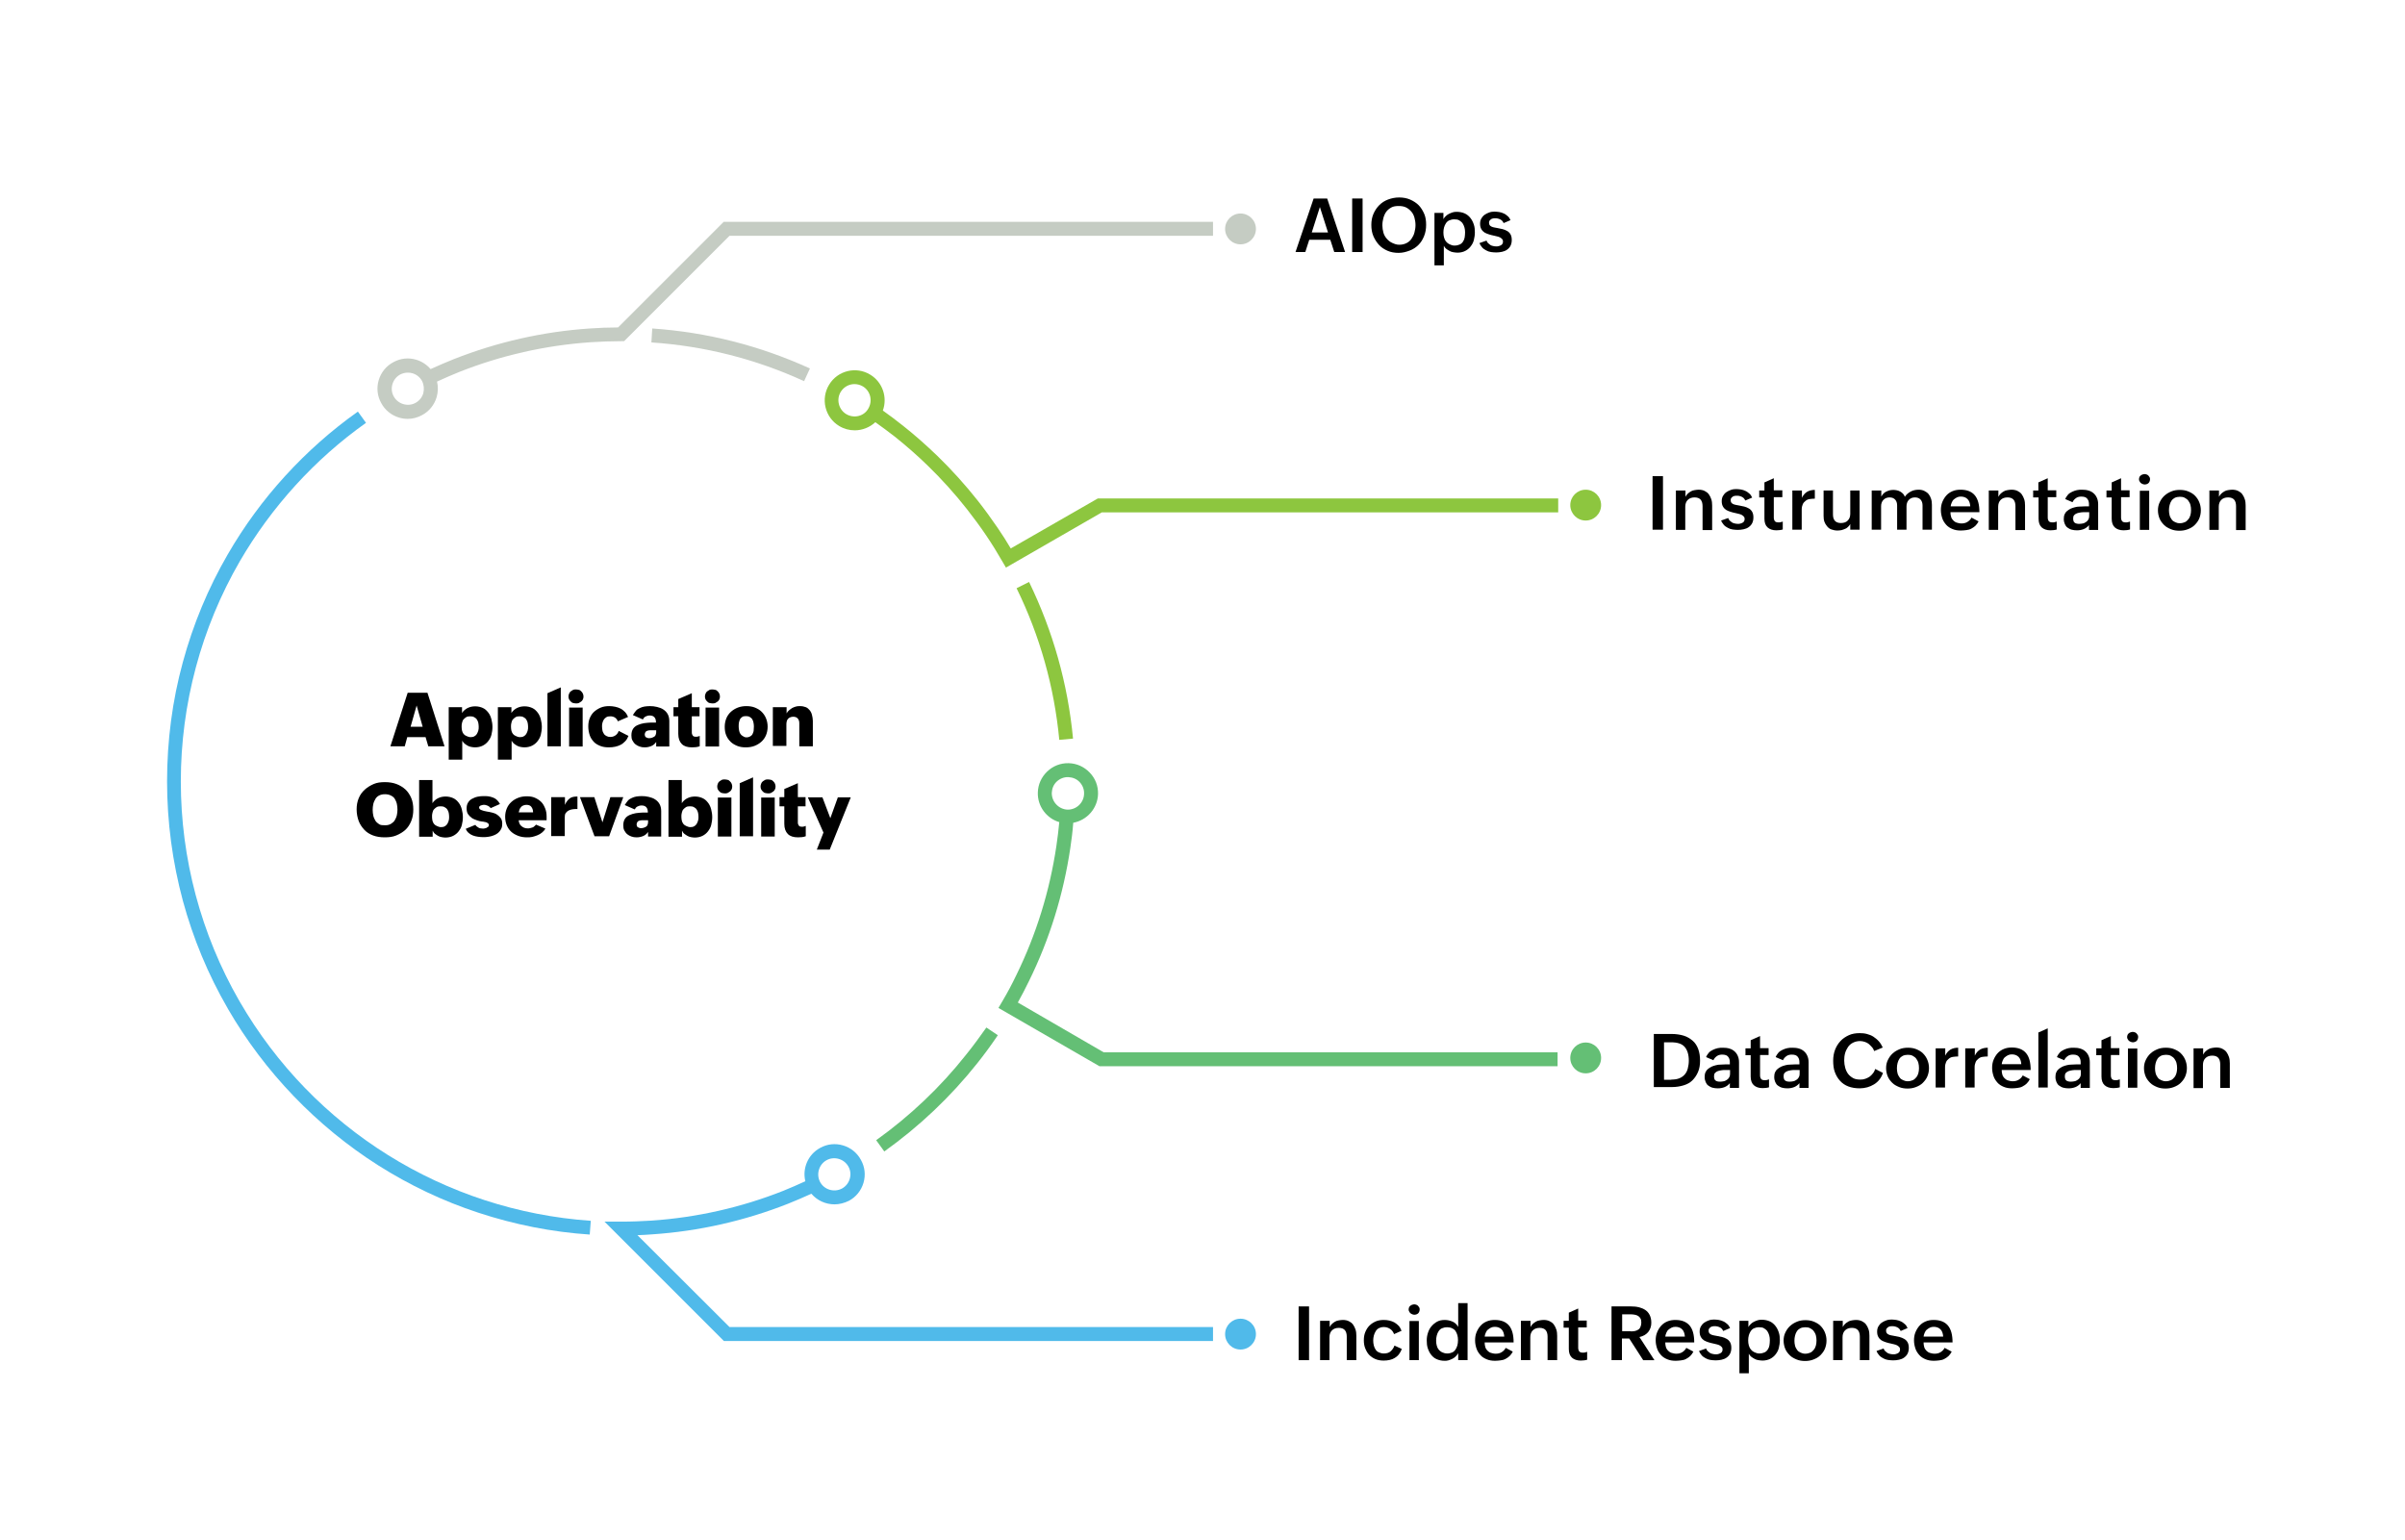 <?xml version="1.0" encoding="utf-8"?>
<!-- Generator: Adobe Illustrator 27.1.1, SVG Export Plug-In . SVG Version: 6.00 Build 0)  -->
<svg version="1.1" id="Layer_1" xmlns="http://www.w3.org/2000/svg" xmlns:xlink="http://www.w3.org/1999/xlink" x="0px" y="0px"
	 viewBox="0 0 1154.5 739.4" style="enable-background:new 0 0 1154.5 739.4;" xml:space="preserve">
<style type="text/css">
	.st0{fill:#010101;}
	.st1{fill:#C5CCC3;}
	.st2{fill:#50BAEA;}
	.st3{fill:#64BF75;}
	.st4{fill:#8DC63F;}
</style>
<g>
	<path d="M630.6,95.3h6.5l8.6,25.7h-5.2l-1.9-5.9h-10.1l-1.9,5.9h-4.7L630.6,95.3z M637.5,111.6l-3.9-12.2l-3.9,12.2H637.5z"/>
	<path d="M649.1,95.3h5v25.7h-5V95.3z"/>
	<path d="M671.4,121.4c-1.9,0-3.7-0.3-5.3-1s-3-1.6-4.1-2.8s-2-2.6-2.7-4.2s-1-3.4-1-5.4c0-1.9,0.3-3.7,1-5.3s1.6-3,2.8-4.2
		s2.6-2.1,4.2-2.7s3.4-1,5.3-1s3.7,0.3,5.3,1s3,1.6,4.1,2.7s2,2.6,2.7,4.2s0.9,3.4,0.9,5.3c0,1.9-0.3,3.7-1,5.4s-1.5,3-2.7,4.2
		s-2.6,2.1-4.2,2.7S673.4,121.4,671.4,121.4z M671.7,117.5c1.4,0,2.5-0.3,3.5-0.8s1.8-1.2,2.4-2.1s1.1-1.8,1.4-3s0.5-2.3,0.5-3.5
		c0-1.3-0.2-2.5-0.5-3.6s-0.8-2.1-1.5-2.9s-1.5-1.5-2.5-2s-2.2-0.7-3.6-0.7s-2.6,0.2-3.5,0.7s-1.8,1.2-2.4,2s-1.1,1.9-1.4,3
		s-0.5,2.3-0.5,3.6c0,1.2,0.2,2.4,0.5,3.5s0.9,2.1,1.6,2.9s1.5,1.5,2.6,2S670.4,117.5,671.7,117.5z"/>
	<path d="M688.4,102.2h4.5v3c0.3-0.6,0.7-1,1.2-1.5s1-0.8,1.6-1.1s1.2-0.5,1.8-0.7s1.3-0.2,1.9-0.2c1.4,0,2.7,0.3,3.8,0.8
		s2,1.3,2.7,2.2s1.2,1.9,1.6,3.1s0.5,2.4,0.5,3.7c0,1.3-0.2,2.6-0.5,3.8s-0.9,2.2-1.6,3.1s-1.6,1.6-2.6,2.1s-2.3,0.8-3.6,0.8
		c-0.7,0-1.3-0.1-2-0.2s-1.3-0.3-1.8-0.6s-1.1-0.6-1.6-1s-0.9-0.9-1.2-1.5v9.4h-4.5V102.2z M698.2,117.9c1,0,1.8-0.2,2.5-0.5
		s1.2-0.8,1.6-1.4s0.7-1.3,0.8-2s0.2-1.6,0.2-2.5c0-0.8-0.1-1.6-0.3-2.3s-0.5-1.4-0.9-2s-1-1-1.6-1.4s-1.5-0.5-2.4-0.5
		s-1.7,0.2-2.4,0.5s-1.2,0.8-1.6,1.4s-0.7,1.3-0.9,2s-0.3,1.6-0.3,2.4c0,0.9,0.1,1.7,0.3,2.4s0.5,1.4,1,2s1,1,1.7,1.3
		S697.2,117.9,698.2,117.9z"/>
	<path d="M713.6,115.5c0.2,0.5,0.4,0.9,0.7,1.2s0.7,0.6,1.1,0.9s0.9,0.4,1.3,0.5s1,0.2,1.5,0.2c0.4,0,0.7,0,1.1-0.1s0.7-0.2,1.1-0.4
		s0.6-0.4,0.8-0.7s0.3-0.7,0.3-1.1c0-0.5-0.1-0.9-0.4-1.2s-0.6-0.6-1-0.8s-0.9-0.4-1.4-0.5s-1.1-0.3-1.7-0.4
		c-0.8-0.2-1.5-0.3-2.3-0.6s-1.5-0.5-2.1-0.9s-1.1-0.9-1.5-1.6s-0.6-1.5-0.6-2.6c0-1,0.2-1.8,0.6-2.5s0.9-1.3,1.6-1.8
		s1.4-0.8,2.2-1.1s1.7-0.4,2.5-0.4c0.8,0,1.5,0.1,2.3,0.2s1.5,0.4,2.2,0.7s1.3,0.8,1.9,1.3s1,1.2,1.3,1.9l-3.3,1.4
		c-0.2-0.4-0.4-0.8-0.7-1.1s-0.6-0.5-1-0.7s-0.8-0.3-1.2-0.4s-0.8-0.1-1.2-0.1c-0.4,0-0.7,0-1.1,0.1s-0.7,0.2-0.9,0.4
		s-0.5,0.4-0.7,0.7s-0.2,0.6-0.2,1c0,0.4,0.1,0.8,0.3,1.1s0.5,0.5,0.9,0.7s0.8,0.3,1.3,0.4s1,0.2,1.6,0.3c0.8,0.2,1.6,0.3,2.4,0.5
		s1.5,0.5,2.2,0.9s1.2,0.9,1.6,1.6s0.6,1.6,0.6,2.7s-0.2,2-0.6,2.8s-1,1.4-1.7,1.9s-1.5,0.8-2.4,1s-1.9,0.3-2.8,0.3
		c-0.8,0-1.7-0.1-2.5-0.2s-1.6-0.4-2.3-0.8s-1.4-0.8-1.9-1.4s-1-1.3-1.3-2.1L713.6,115.5z"/>
</g>
<g>
	<path class="st0" d="M793.3,228.6h5v25.7h-5V228.6z"/>
	<path class="st0" d="M804.6,235.5h4.5v3c0.3-0.6,0.7-1.1,1.1-1.5s1-0.8,1.5-1.1s1.1-0.5,1.8-0.6s1.3-0.2,1.9-0.2
		c1.1,0,2.1,0.2,2.9,0.6s1.5,0.9,2,1.6s0.9,1.5,1.2,2.4s0.4,1.9,0.4,3v11.8h-4.6V243c0-1.3-0.3-2.4-0.9-3.1s-1.6-1.1-2.9-1.1
		c-1.4,0-2.5,0.4-3.3,1.2s-1.2,1.9-1.2,3.3v11.1h-4.5V235.5z"/>
	<path class="st0" d="M829.6,248.7c0.2,0.5,0.4,0.9,0.7,1.2s0.7,0.6,1.1,0.9s0.9,0.4,1.3,0.5s1,0.2,1.5,0.2c0.4,0,0.7,0,1.1-0.1
		s0.7-0.2,1.1-0.4s0.6-0.4,0.8-0.7s0.3-0.7,0.3-1.1c0-0.5-0.1-0.9-0.4-1.2s-0.6-0.6-1-0.8s-0.9-0.4-1.4-0.5s-1.1-0.3-1.7-0.4
		c-0.8-0.2-1.5-0.3-2.3-0.6s-1.5-0.5-2.1-0.9s-1.1-0.9-1.5-1.6s-0.6-1.5-0.6-2.6c0-1,0.2-1.8,0.6-2.5s0.9-1.3,1.6-1.8
		s1.4-0.8,2.2-1.1s1.7-0.4,2.5-0.4c0.8,0,1.5,0.1,2.3,0.2s1.5,0.4,2.2,0.7s1.3,0.8,1.9,1.3s1,1.2,1.3,1.9l-3.3,1.4
		c-0.2-0.4-0.4-0.8-0.7-1.1s-0.6-0.5-1-0.7s-0.8-0.3-1.2-0.4s-0.8-0.1-1.2-0.1c-0.4,0-0.7,0-1.1,0.1s-0.7,0.2-0.9,0.4
		s-0.5,0.4-0.7,0.7s-0.2,0.6-0.2,1c0,0.4,0.1,0.8,0.3,1.1s0.5,0.5,0.9,0.7s0.8,0.3,1.3,0.4s1,0.2,1.6,0.3c0.8,0.2,1.6,0.3,2.4,0.5
		s1.5,0.5,2.2,0.9s1.2,0.9,1.6,1.6s0.6,1.6,0.6,2.7s-0.2,2-0.6,2.8s-1,1.4-1.7,1.9s-1.5,0.8-2.4,1s-1.9,0.3-2.8,0.3
		c-0.8,0-1.7-0.1-2.5-0.2s-1.6-0.4-2.3-0.8s-1.4-0.8-1.9-1.4s-1-1.3-1.3-2.1L829.6,248.7z"/>
	<path class="st0" d="M855.8,254.2c-0.5,0.1-1,0.3-1.5,0.3s-1,0.1-1.6,0.1c-1.8,0-3.2-0.5-4.2-1.4s-1.5-2.3-1.5-4.2v-10.2h-2.5v-3.3
		h2.5v-3.9l4.5-2v5.8h4.1v3.3h-4.1v9.8c0,0.7,0.2,1.3,0.5,1.7s0.9,0.6,1.8,0.6c0.3,0,0.6,0,1-0.1s0.7-0.2,1-0.3V254.2z"/>
	<path class="st0" d="M860.5,235.5h4.5v3.5c0.6-1.3,1.5-2.3,2.5-2.9s2.3-0.9,3.7-0.9v4.2c-0.9,0-1.7,0.1-2.5,0.2s-1.4,0.4-2,0.9
		s-1,0.9-1.3,1.6s-0.5,1.5-0.5,2.5v9.7h-4.5V235.5z"/>
	<path class="st0" d="M888.3,251.4c-0.3,0.6-0.7,1.1-1.1,1.5s-0.9,0.8-1.5,1s-1.1,0.5-1.7,0.6s-1.3,0.2-1.9,0.2
		c-1.1,0-2-0.2-2.9-0.5s-1.5-0.8-2.1-1.5s-1-1.4-1.3-2.2s-0.4-1.8-0.4-2.9v-12.1h4.5V247c0,1.3,0.3,2.3,0.9,3s1.6,1.1,2.9,1.1
		c0.7,0,1.3-0.1,1.9-0.3s1-0.5,1.4-0.9s0.7-0.9,0.9-1.4s0.3-1.2,0.3-1.8v-11.2h4.5v18.8h-4.5V251.4z"/>
	<path class="st0" d="M898.6,235.5h4.5v2.9c0.3-0.5,0.6-1,1-1.4s0.9-0.8,1.4-1s1.1-0.5,1.6-0.6s1.2-0.2,1.8-0.2
		c0.6,0,1.2,0.1,1.7,0.2s1.1,0.3,1.6,0.6s0.9,0.6,1.3,1s0.7,0.9,0.9,1.5c0.7-1.1,1.7-1.9,2.8-2.5s2.4-0.9,3.8-0.9
		c1.1,0,2,0.2,2.8,0.6s1.5,0.9,2,1.5s0.9,1.4,1.2,2.3s0.4,1.9,0.4,2.9v11.9h-4.5v-11.6c0-1.2-0.3-2.1-0.9-2.8s-1.5-1.1-2.7-1.1
		c-0.7,0-1.2,0.1-1.7,0.3s-0.9,0.5-1.3,0.9s-0.6,0.8-0.8,1.3s-0.3,1.1-0.3,1.7v11.3h-4.5v-11.6c0-1.2-0.3-2.1-0.9-2.8
		s-1.5-1.1-2.7-1.1c-0.6,0-1.2,0.1-1.7,0.3s-0.9,0.5-1.3,0.9s-0.6,0.8-0.8,1.3s-0.3,1.1-0.3,1.7v11.3h-4.5V235.5z"/>
	<path class="st0" d="M949.8,250.3c-0.4,0.8-0.9,1.5-1.5,2.1s-1.3,1-2,1.4s-1.5,0.6-2.4,0.7s-1.7,0.2-2.6,0.2c-1.5,0-2.8-0.2-4-0.7
		s-2.2-1.1-3-2s-1.5-1.9-1.9-3.1s-0.7-2.5-0.7-4c0-1.4,0.2-2.7,0.7-3.9s1.1-2.2,1.9-3.1s1.8-1.6,3-2.1s2.4-0.7,3.9-0.7
		c3,0,5.3,0.9,6.8,2.7s2.2,4.5,2.2,8.1h-13.9c0,0.8,0.1,1.5,0.3,2.2s0.6,1.3,1,1.7s1,0.9,1.7,1.1s1.4,0.4,2.3,0.4c1,0,2-0.2,2.8-0.7
		s1.5-1.1,2-2.1L949.8,250.3z M945.8,243c-0.1-1.4-0.5-2.6-1.3-3.4s-1.9-1.2-3.2-1.2c-0.7,0-1.3,0.1-1.9,0.4s-1,0.6-1.5,1
		s-0.7,0.9-1,1.5s-0.4,1.2-0.5,1.8H945.8z"/>
	<path class="st0" d="M954.8,235.5h4.5v3c0.3-0.6,0.7-1.1,1.1-1.5s1-0.8,1.5-1.1s1.1-0.5,1.8-0.6s1.3-0.2,1.9-0.2
		c1.1,0,2.1,0.2,2.9,0.6s1.5,0.9,2,1.6s0.9,1.5,1.2,2.4s0.4,1.9,0.4,3v11.8h-4.6V243c0-1.3-0.3-2.4-0.9-3.1s-1.6-1.1-2.9-1.1
		c-1.4,0-2.5,0.4-3.3,1.2s-1.2,1.9-1.2,3.3v11.1h-4.5V235.5z"/>
	<path class="st0" d="M987.4,254.2c-0.5,0.1-1,0.3-1.5,0.3s-1,0.1-1.6,0.1c-1.8,0-3.2-0.5-4.2-1.4s-1.5-2.3-1.5-4.2v-10.2H976v-3.3
		h2.5v-3.9l4.5-2v5.8h4.1v3.3H983v9.8c0,0.7,0.2,1.3,0.5,1.7s0.9,0.6,1.8,0.6c0.3,0,0.6,0,1-0.1s0.7-0.2,1-0.3V254.2z"/>
	<path class="st0" d="M1002.9,252c-0.7,0.9-1.6,1.6-2.6,2s-2.1,0.6-3.3,0.6c-0.9,0-1.7-0.1-2.5-0.3s-1.4-0.6-2-1s-1-1-1.3-1.7
		s-0.5-1.5-0.5-2.4c0-0.9,0.1-1.6,0.4-2.3s0.7-1.2,1.2-1.6s1.1-0.8,1.7-1.1s1.4-0.5,2.1-0.7s1.5-0.3,2.3-0.3s1.5-0.1,2.2-0.1h2.2
		v-0.3c0-0.7,0-1.3-0.1-1.8s-0.3-1-0.6-1.4s-0.6-0.7-1.1-0.9s-1.1-0.3-1.9-0.3c-0.9,0-1.8,0.2-2.5,0.7s-1.3,1.1-1.7,2l-3.5-1.5
		c0.3-0.8,0.8-1.5,1.3-2.1s1.2-1,2-1.4s1.5-0.6,2.3-0.8s1.7-0.2,2.5-0.2c1.1,0,2.1,0.1,3.1,0.4s1.7,0.7,2.4,1.3s1.2,1.3,1.6,2.2
		s0.6,1.9,0.6,3.1v12.3h-4.4V252z M1000.6,245.9c-0.5,0-1.1,0-1.7,0.1s-1.2,0.2-1.8,0.4s-1,0.5-1.4,0.9s-0.5,1-0.5,1.7
		c0,0.5,0.1,0.8,0.2,1.2s0.4,0.6,0.6,0.8s0.6,0.3,1,0.4s0.8,0.1,1.2,0.1c0.6,0,1.1-0.1,1.7-0.2s1-0.4,1.5-0.7s0.8-0.7,1.1-1.2
		s0.4-1,0.4-1.7v-1.8H1000.6z"/>
	<path class="st0" d="M1022.5,254.2c-0.5,0.1-1,0.3-1.5,0.3s-1,0.1-1.6,0.1c-1.8,0-3.2-0.5-4.2-1.4s-1.5-2.3-1.5-4.2v-10.2h-2.5
		v-3.3h2.5v-3.9l4.5-2v5.8h4.1v3.3h-4.1v9.8c0,0.7,0.2,1.3,0.5,1.7s0.9,0.6,1.8,0.6c0.3,0,0.6,0,1-0.1s0.7-0.2,1-0.3V254.2z"/>
	<path class="st0" d="M1026.8,230.1c0-0.4,0.1-0.7,0.2-1s0.3-0.6,0.6-0.8s0.5-0.4,0.9-0.5s0.7-0.2,1-0.2s0.7,0.1,1,0.2
		s0.6,0.3,0.8,0.5s0.4,0.5,0.6,0.8s0.2,0.7,0.2,1c0,0.4-0.1,0.7-0.2,1s-0.3,0.6-0.5,0.8s-0.5,0.4-0.8,0.5s-0.7,0.2-1,0.2
		c-0.4,0-0.7-0.1-1-0.2s-0.6-0.3-0.9-0.5s-0.4-0.5-0.6-0.8S1026.8,230.5,1026.8,230.1z M1027.2,235.6h4.5v18.8h-4.5V235.6z"/>
	<path class="st0" d="M1035.9,245c0-1.5,0.3-2.8,0.9-4s1.3-2.2,2.3-3.1s2.1-1.5,3.3-2s2.6-0.7,4-0.7c1.4,0,2.8,0.2,4,0.7
		s2.3,1.1,3.2,2s1.6,1.9,2.1,3.1s0.8,2.5,0.8,4c0,1.5-0.3,2.8-0.8,4s-1.3,2.2-2.2,3.1s-2,1.5-3.3,2s-2.6,0.7-4,0.7
		c-1.4,0-2.8-0.2-4-0.7s-2.4-1.1-3.3-2s-1.7-1.9-2.2-3.1S1035.9,246.4,1035.9,245z M1046.4,251.2c0.9,0,1.7-0.2,2.4-0.5
		s1.2-0.8,1.7-1.4s0.8-1.3,1-2s0.3-1.6,0.3-2.4c0-0.9-0.1-1.7-0.3-2.5s-0.6-1.4-1-2s-1-1-1.7-1.4s-1.5-0.5-2.4-0.5
		c-0.9,0-1.8,0.2-2.4,0.5s-1.2,0.8-1.6,1.4s-0.7,1.3-0.9,2.1s-0.3,1.6-0.3,2.5c0,0.8,0.1,1.6,0.3,2.4s0.6,1.4,1,2s1,1,1.7,1.3
		S1045.4,251.2,1046.4,251.2z"/>
	<path class="st0" d="M1060.7,235.5h4.5v3c0.3-0.6,0.7-1.1,1.1-1.5s1-0.8,1.5-1.1s1.1-0.5,1.8-0.6s1.3-0.2,1.9-0.2
		c1.1,0,2.1,0.2,2.9,0.6s1.5,0.9,2,1.6s0.9,1.5,1.2,2.4s0.4,1.9,0.4,3v11.8h-4.6V243c0-1.3-0.3-2.4-0.9-3.1s-1.6-1.1-2.9-1.1
		c-1.4,0-2.5,0.4-3.3,1.2s-1.2,1.9-1.2,3.3v11.1h-4.5V235.5z"/>
</g>
<g id="lines">
	<g>
		<path class="st1" d="M312.7,164.4c25.5,1.7,50.2,8,73.3,18.6l2.8-6.1c-23.9-10.9-49.3-17.4-75.7-19.2L312.7,164.4z"/>
		<path class="st1" d="M296.7,157.2c-4.6,0-9.1,0.2-13.6,0.5c-22.4,1.5-44.4,6.5-65.2,14.7c-3.7,1.5-7.5,3.1-11.2,4.8
			c-1.8-2.1-4.2-3.7-6.9-4.5c-3.7-1.1-7.6-0.7-11,1.2c-3.4,1.8-5.9,4.9-7,8.6c-1.1,3.7-0.7,7.6,1.2,11c1.8,3.4,4.9,5.9,8.6,7
			c1.4,0.4,2.7,0.6,4.1,0.6c2.4,0,4.7-0.6,6.9-1.8c3.4-1.8,5.9-4.9,7-8.6c0.7-2.5,0.8-5,0.2-7.5c3.5-1.6,7.1-3.2,10.6-4.6
			c20.2-8,41.4-12.8,63.2-14.3c4.8-0.3,9.7-0.5,14.6-0.5h1.4l50.6-50.6h232.1v-6.7H347.4L296.7,157.2z M203.2,188.8
			c-0.6,2-1.9,3.6-3.7,4.6c-1.8,1-3.9,1.2-5.9,0.6c-2-0.6-3.6-1.9-4.6-3.7c-1-1.8-1.2-3.9-0.6-5.9c0.6-2,1.9-3.6,3.7-4.6
			c1.2-0.6,2.4-0.9,3.7-0.9c0.7,0,1.5,0.1,2.2,0.3c2,0.6,3.6,1.9,4.6,3.7C203.5,184.7,203.7,186.8,203.2,188.8z"/>
		<circle class="st1" cx="595.5" cy="109.9" r="7.4"/>
	</g>
	<g>
		<path class="st2" d="M115.1,480.9l-0.2-0.4l-0.1-0.1c-18.3-31.9-28-68.2-28-105.2c0-37.2,9.8-73.7,28.3-105.7
			c15.1-26,36-49.1,60.6-66.5l-3.9-5.4c-12.7,9-24.4,19.4-34.9,30.9c-10.5,11.5-19.8,24.2-27.6,37.7c-9.4,16.2-16.6,33.6-21.5,51.6
			c-5.1,18.6-7.6,37.9-7.6,57.4c0,19.4,2.6,38.7,7.6,57.3c4.9,18,12.1,35.4,21.5,51.6c0,0,0.1,0.1,0.1,0.2
			c17.6,30.4,42.6,56.4,72.2,75.2c15,9.5,31.2,17.2,48,22.7c17.3,5.7,35.3,9.3,53.5,10.5l0.5-6.6
			C213.4,581.2,150.4,541.9,115.1,480.9z"/>
		<path class="st2" d="M306,593c2.4-0.1,4.8-0.2,7.1-0.4c22.4-1.5,44.4-6.5,65.2-14.7c3.7-1.5,7.5-3.1,11.2-4.8
			c2.8,3.3,6.9,5.1,11.1,5.1c2.3,0,4.7-0.6,6.9-1.7c3.4-1.8,5.9-4.9,7-8.6c1.1-3.7,0.7-7.6-1.2-11c-1.8-3.4-4.9-5.9-8.6-7
			c-3.7-1.1-7.6-0.7-11,1.2c-5.9,3.2-8.6,9.9-7.1,16c-3.5,1.6-7.1,3.2-10.6,4.6c-20.2,8-41.4,12.8-63.2,14.3
			c-4.8,0.3-9.7,0.5-14.6,0.5h-8l57.3,57.3h234.8v-6.7H350.2L306,593z M396.8,557c1.8-1,3.9-1.2,5.9-0.6c2,0.6,3.6,1.9,4.6,3.7
			c1,1.8,1.2,3.9,0.6,5.9c-0.6,2-1.9,3.6-3.7,4.6c-3.8,2-8.5,0.6-10.5-3.1C391.7,563.8,393.1,559,396.8,557z"/>
		<circle class="st2" cx="595.5" cy="640.5" r="7.4"/>
	</g>
	<g>
		<path class="st3" d="M463.8,506.3c-12.4,15.7-27,29.5-43.2,41.1l3.9,5.4c16.8-12,31.8-26.2,44.6-42.3c3.5-4.4,6.8-8.9,9.9-13.5
			l-5.5-3.7C470.4,497.7,467.2,502.1,463.8,506.3z"/>
		<path class="st3" d="M488.6,481.3c1.9-3.4,3.7-6.9,5.4-10.4c9.9-20.1,16.5-41.6,19.8-63.8c0.6-4,1.1-8,1.4-12.1
			c6.6-1.2,11.7-6.9,11.9-13.8c0.1-3.9-1.3-7.5-4-10.3c-2.7-2.8-6.2-4.4-10.1-4.5c-3.8-0.1-7.5,1.3-10.3,4
			c-2.8,2.7-4.4,6.2-4.5,10.1c-0.2,6.6,4.2,12.4,10.3,14.2c-0.4,3.8-0.8,7.7-1.4,11.5c-3.2,21.5-9.6,42.3-19.2,61.9
			c-2.1,4.4-4.4,8.7-6.9,12.9l-1.7,2.9l48.5,28h219.9v-6.7H529.8L488.6,481.3z M504.9,380.6c0.1-2.1,0.9-4,2.4-5.4
			c1.5-1.4,3.5-2.2,5.6-2.1c2.1,0.1,4,0.9,5.4,2.4c1.4,1.5,2.2,3.5,2.1,5.6c-0.1,4.3-3.7,7.7-8,7.6
			C508.2,388.5,504.8,384.9,504.9,380.6z"/>
		<circle class="st3" cx="761.2" cy="507.9" r="7.4"/>
	</g>
	<g>
		<path class="st4" d="M488,282.4c11.2,22.9,18.1,47.4,20.5,72.8l6.6-0.6c-2.5-26.3-9.6-51.5-21.1-75.2L488,282.4z"/>
		<path class="st4" d="M485.2,263.3c-2-3.4-4.1-6.7-6.3-9.9c-3-4.4-6.2-8.8-9.5-13c-6-7.6-12.6-14.9-19.5-21.6
			c-5.2-5-10.7-9.9-16.4-14.4c-3.2-2.5-6.4-5-9.7-7.3c2.3-6.3-0.1-13.6-6-17.2c-6.8-4.2-15.7-2-19.8,4.8c-2,3.3-2.6,7.2-1.7,10.9
			c0.9,3.7,3.2,6.9,6.5,8.9c2.3,1.4,4.9,2.1,7.5,2.1c3.6,0,7.2-1.4,9.9-3.9c3.1,2.2,6.2,4.5,9.3,6.9c5.5,4.4,10.9,9.1,15.9,14
			c6.7,6.5,13.1,13.6,18.9,21c3.2,4.1,6.3,8.3,9.2,12.6c2.7,4,5.3,8.2,7.7,12.4l1.7,2.9l46-26.5h219.1v-6.7H527L485.2,263.3z
			 M406.2,198.8c-1.8-1.1-3-2.8-3.5-4.8c-0.5-2-0.2-4.1,0.9-5.9c1.5-2.4,4-3.7,6.6-3.7c1.4,0,2.8,0.4,4,1.1c3.7,2.2,4.8,7,2.6,10.7
			C414.7,199.9,409.9,201,406.2,198.8z"/>
		<circle class="st4" cx="761.2" cy="242.5" r="7.4"/>
	</g>
</g>
<g>
	<path d="M623.4,627.2h5V653h-5V627.2z"/>
	<path d="M633.8,634.1h4.5v3c0.3-0.6,0.7-1.1,1.1-1.5s1-0.8,1.5-1.1s1.1-0.5,1.8-0.6s1.3-0.2,1.9-0.2c1.1,0,2.1,0.2,2.9,0.6
		s1.5,0.9,2,1.6s0.9,1.5,1.2,2.4s0.4,1.9,0.4,3V653h-4.6v-11.3c0-1.3-0.3-2.4-0.9-3.1s-1.6-1.1-2.9-1.1c-1.4,0-2.5,0.4-3.3,1.2
		s-1.2,1.9-1.2,3.3V653h-4.5V634.1z"/>
	<path d="M672.9,647.6c-0.3,1-0.8,1.8-1.3,2.5s-1.2,1.3-2,1.8s-1.6,0.8-2.5,1s-1.9,0.3-2.8,0.3c-1.5,0-2.8-0.2-4-0.7s-2.2-1.2-3-2
		s-1.4-1.9-1.9-3.1s-0.7-2.5-0.7-4c0-1.4,0.2-2.7,0.7-3.9s1.1-2.2,2-3.1s1.9-1.5,3-2s2.5-0.7,3.9-0.7c0.9,0,1.9,0.1,2.7,0.3
		s1.7,0.5,2.4,0.9s1.4,1,2,1.6s1,1.5,1.4,2.4l-3.6,1.6c-0.4-1.1-1-1.9-1.9-2.5s-1.9-0.9-3-0.9c-0.9,0-1.7,0.2-2.3,0.5
		s-1.2,0.8-1.6,1.5s-0.7,1.3-0.9,2.1s-0.3,1.6-0.3,2.4c0,0.8,0.1,1.6,0.3,2.4s0.5,1.4,0.9,2s0.9,1,1.6,1.3s1.4,0.5,2.3,0.5
		c1.3,0,2.4-0.3,3.2-1s1.5-1.6,1.9-2.8L672.9,647.6z"/>
	<path d="M676.2,628.7c0-0.4,0.1-0.7,0.2-1s0.3-0.6,0.6-0.8s0.5-0.4,0.9-0.5s0.7-0.2,1-0.2s0.7,0.1,1,0.2s0.6,0.3,0.8,0.5
		s0.4,0.5,0.6,0.8s0.2,0.7,0.2,1c0,0.4-0.1,0.7-0.2,1s-0.3,0.6-0.5,0.8s-0.5,0.4-0.8,0.5s-0.7,0.2-1,0.2c-0.4,0-0.7-0.1-1-0.2
		s-0.6-0.3-0.9-0.5s-0.4-0.5-0.6-0.8S676.2,629.1,676.2,628.7z M676.6,634.2h4.5V653h-4.5V634.2z"/>
	<path d="M699.9,649.8c-0.3,0.5-0.7,1-1.2,1.5s-1,0.8-1.6,1.1s-1.2,0.5-1.8,0.7s-1.3,0.2-1.9,0.2c-1.4,0-2.7-0.3-3.8-0.8
		s-1.9-1.2-2.6-2.1s-1.2-1.9-1.6-3.1s-0.5-2.4-0.5-3.8c0-1.3,0.2-2.5,0.6-3.7s0.9-2.2,1.7-3.1s1.6-1.6,2.7-2.2s2.3-0.8,3.7-0.8
		c1.3,0,2.5,0.3,3.7,0.8s2,1.4,2.7,2.5v-11.4h4.5V653h-4.5V649.8z M694.7,649.8c0.9,0,1.7-0.2,2.4-0.5s1.2-0.8,1.6-1.4
		s0.7-1.3,0.9-2s0.3-1.6,0.3-2.5c0-0.9-0.1-1.7-0.3-2.4s-0.5-1.4-0.9-2s-1-1-1.6-1.3s-1.5-0.5-2.4-0.5c-1,0-1.8,0.2-2.5,0.5
		s-1.2,0.8-1.6,1.4s-0.7,1.3-0.9,2.1s-0.3,1.6-0.3,2.5c0,0.8,0.1,1.5,0.3,2.3s0.5,1.4,0.9,1.9s1,1,1.6,1.3S693.8,649.8,694.7,649.8z
		"/>
	<path d="M726.2,648.9c-0.4,0.8-0.9,1.5-1.5,2.1s-1.3,1-2,1.4s-1.5,0.6-2.4,0.7s-1.7,0.2-2.6,0.2c-1.5,0-2.8-0.2-4-0.7s-2.2-1.1-3-2
		s-1.5-1.9-1.9-3.1s-0.7-2.5-0.7-4c0-1.4,0.2-2.7,0.7-3.9s1.1-2.2,1.9-3.1s1.8-1.6,3-2.1s2.4-0.7,3.9-0.7c3,0,5.3,0.9,6.8,2.7
		s2.2,4.5,2.2,8.1h-13.9c0,0.8,0.1,1.5,0.3,2.2s0.6,1.3,1,1.7s1,0.9,1.7,1.1s1.4,0.4,2.3,0.4c1,0,2-0.2,2.8-0.7s1.5-1.1,2-2.1
		L726.2,648.9z M722.1,641.6c-0.1-1.4-0.5-2.6-1.3-3.4s-1.9-1.2-3.2-1.2c-0.7,0-1.3,0.1-1.9,0.4s-1,0.6-1.5,1s-0.7,0.9-1,1.5
		s-0.4,1.2-0.5,1.8H722.1z"/>
	<path d="M730.2,634.1h4.5v3c0.3-0.6,0.7-1.1,1.1-1.5s1-0.8,1.5-1.1s1.1-0.5,1.8-0.6s1.3-0.2,1.9-0.2c1.1,0,2.1,0.2,2.9,0.6
		s1.5,0.9,2,1.6s0.9,1.5,1.2,2.4s0.4,1.9,0.4,3V653h-4.6v-11.3c0-1.3-0.3-2.4-0.9-3.1s-1.6-1.1-2.9-1.1c-1.4,0-2.5,0.4-3.3,1.2
		s-1.2,1.9-1.2,3.3V653h-4.5V634.1z"/>
	<path d="M761.9,652.8c-0.5,0.1-1,0.3-1.5,0.3s-1,0.1-1.6,0.1c-1.8,0-3.2-0.5-4.2-1.4s-1.5-2.3-1.5-4.2v-10.2h-2.5v-3.3h2.5v-3.9
		l4.5-2v5.8h4.1v3.3h-4.1v9.8c0,0.7,0.2,1.3,0.5,1.7s0.9,0.6,1.8,0.6c0.3,0,0.6,0,1-0.1s0.7-0.2,1-0.3V652.8z"/>
	<path d="M773.7,627.2h9.3c1.3,0,2.5,0.1,3.7,0.4s2.2,0.7,3.1,1.3s1.6,1.4,2.1,2.4s0.8,2.2,0.8,3.7c0,0.9-0.1,1.7-0.4,2.5
		s-0.6,1.4-1.1,2s-1.1,1.1-1.8,1.5s-1.5,0.7-2.4,0.9l7.2,11.1h-5.4l-6.7-10.4h-3.5V653h-5V627.2z M782.9,639.2c0.7,0,1.4-0.1,2-0.2
		s1.1-0.4,1.6-0.7s0.8-0.8,1-1.3s0.4-1.2,0.4-2c0-0.8-0.1-1.5-0.4-2s-0.6-0.9-1.1-1.2s-1-0.5-1.6-0.6s-1.2-0.2-1.9-0.2h-4.2v8.1
		H782.9z"/>
	<path d="M812.9,648.9c-0.4,0.8-0.9,1.5-1.5,2.1s-1.3,1-2,1.4s-1.5,0.6-2.4,0.7s-1.7,0.2-2.6,0.2c-1.5,0-2.8-0.2-4-0.7s-2.2-1.1-3-2
		s-1.5-1.9-1.9-3.1s-0.7-2.5-0.7-4c0-1.4,0.2-2.7,0.7-3.9s1.1-2.2,1.9-3.1s1.8-1.6,3-2.1s2.4-0.7,3.9-0.7c3,0,5.3,0.9,6.8,2.7
		s2.2,4.5,2.2,8.1h-13.9c0,0.8,0.1,1.5,0.3,2.2s0.6,1.3,1,1.7s1,0.9,1.7,1.1s1.4,0.4,2.3,0.4c1,0,2-0.2,2.8-0.7s1.5-1.1,2-2.1
		L812.9,648.9z M808.8,641.6c-0.1-1.4-0.5-2.6-1.3-3.4s-1.9-1.2-3.2-1.2c-0.7,0-1.3,0.1-1.9,0.4s-1,0.6-1.5,1s-0.7,0.9-1,1.5
		s-0.4,1.2-0.5,1.8H808.8z"/>
	<path d="M819,647.4c0.2,0.5,0.4,0.9,0.7,1.2s0.7,0.6,1.1,0.9s0.9,0.4,1.3,0.5s1,0.2,1.5,0.2c0.4,0,0.7,0,1.1-0.1s0.7-0.2,1.1-0.4
		s0.6-0.4,0.8-0.7s0.3-0.7,0.3-1.1c0-0.5-0.1-0.9-0.4-1.2s-0.6-0.6-1-0.8s-0.9-0.4-1.4-0.5s-1.1-0.3-1.7-0.4
		c-0.8-0.2-1.5-0.3-2.3-0.6s-1.5-0.5-2.1-0.9s-1.1-0.9-1.5-1.6s-0.6-1.5-0.6-2.6c0-1,0.2-1.8,0.6-2.5s0.9-1.3,1.6-1.8
		s1.4-0.8,2.2-1.1s1.7-0.4,2.5-0.4c0.8,0,1.5,0.1,2.3,0.2s1.5,0.4,2.2,0.7s1.3,0.8,1.9,1.3s1,1.2,1.3,1.9l-3.3,1.4
		c-0.2-0.4-0.4-0.8-0.7-1.1s-0.6-0.5-1-0.7s-0.8-0.3-1.2-0.4s-0.8-0.1-1.2-0.1c-0.4,0-0.7,0-1.1,0.1s-0.7,0.2-0.9,0.4
		s-0.5,0.4-0.7,0.7s-0.2,0.6-0.2,1c0,0.4,0.1,0.8,0.3,1.1s0.5,0.5,0.9,0.7s0.8,0.3,1.3,0.4s1,0.2,1.6,0.3c0.8,0.2,1.6,0.3,2.4,0.5
		s1.5,0.5,2.2,0.9s1.2,0.9,1.6,1.6s0.6,1.6,0.6,2.7s-0.2,2-0.6,2.8s-1,1.4-1.7,1.9s-1.5,0.8-2.4,1s-1.9,0.3-2.8,0.3
		c-0.8,0-1.7-0.1-2.5-0.2s-1.6-0.4-2.3-0.8s-1.4-0.8-1.9-1.4s-1-1.3-1.3-2.1L819,647.4z"/>
	<path d="M834.8,634.1h4.5v3c0.3-0.6,0.7-1,1.2-1.5s1-0.8,1.6-1.1s1.2-0.5,1.8-0.7s1.3-0.2,1.9-0.2c1.4,0,2.7,0.3,3.8,0.8
		s2,1.3,2.7,2.2s1.2,1.9,1.6,3.1s0.5,2.4,0.5,3.7c0,1.3-0.2,2.6-0.5,3.8s-0.9,2.2-1.6,3.1s-1.6,1.6-2.6,2.1s-2.3,0.8-3.6,0.8
		c-0.7,0-1.3-0.1-2-0.2s-1.3-0.3-1.8-0.6s-1.1-0.6-1.6-1s-0.9-0.9-1.2-1.5v9.4h-4.5V634.1z M844.5,649.8c1,0,1.8-0.2,2.5-0.5
		s1.2-0.8,1.6-1.4s0.7-1.3,0.8-2s0.2-1.6,0.2-2.5c0-0.8-0.1-1.6-0.3-2.3s-0.5-1.4-0.9-2s-1-1-1.6-1.4s-1.5-0.5-2.4-0.5
		s-1.7,0.2-2.4,0.5s-1.2,0.8-1.6,1.4s-0.7,1.3-0.9,2s-0.3,1.6-0.3,2.4c0,0.9,0.1,1.7,0.3,2.4s0.5,1.4,1,2s1,1,1.7,1.3
		S843.6,649.8,844.5,649.8z"/>
	<path d="M856.2,643.6c0-1.5,0.3-2.8,0.9-4s1.3-2.2,2.3-3.1s2.1-1.5,3.3-2s2.6-0.7,4-0.7c1.4,0,2.8,0.2,4,0.7s2.3,1.1,3.2,2
		s1.6,1.9,2.1,3.1s0.8,2.5,0.8,4c0,1.5-0.3,2.8-0.8,4s-1.3,2.2-2.2,3.1s-2,1.5-3.3,2s-2.6,0.7-4,0.7c-1.4,0-2.8-0.2-4-0.7
		s-2.4-1.1-3.3-2s-1.7-1.9-2.2-3.1S856.2,645,856.2,643.6z M866.6,649.9c0.9,0,1.7-0.2,2.4-0.5s1.2-0.8,1.7-1.4s0.8-1.3,1-2
		s0.3-1.6,0.3-2.4c0-0.9-0.1-1.7-0.3-2.5s-0.6-1.4-1-2s-1-1-1.7-1.4s-1.5-0.5-2.4-0.5c-0.9,0-1.8,0.2-2.4,0.5s-1.2,0.8-1.6,1.4
		s-0.7,1.3-0.9,2.1s-0.3,1.6-0.3,2.5c0,0.8,0.1,1.6,0.3,2.4s0.6,1.4,1,2s1,1,1.7,1.3S865.7,649.9,866.6,649.9z"/>
	<path d="M880.1,634.1h4.5v3c0.3-0.6,0.7-1.1,1.1-1.5s1-0.8,1.5-1.1s1.1-0.5,1.8-0.6s1.3-0.2,1.9-0.2c1.1,0,2.1,0.2,2.9,0.6
		s1.5,0.9,2,1.6s0.9,1.5,1.2,2.4s0.4,1.9,0.4,3V653h-4.6v-11.3c0-1.3-0.3-2.4-0.9-3.1s-1.6-1.1-2.9-1.1c-1.4,0-2.5,0.4-3.3,1.2
		s-1.2,1.9-1.2,3.3V653h-4.5V634.1z"/>
	<path d="M904.2,647.4c0.2,0.5,0.4,0.9,0.7,1.2s0.7,0.6,1.1,0.9s0.9,0.4,1.3,0.5s1,0.2,1.5,0.2c0.4,0,0.7,0,1.1-0.1s0.7-0.2,1.1-0.4
		s0.6-0.4,0.8-0.7s0.3-0.7,0.3-1.1c0-0.5-0.1-0.9-0.4-1.2s-0.6-0.6-1-0.8s-0.9-0.4-1.4-0.5s-1.1-0.3-1.7-0.4
		c-0.8-0.2-1.5-0.3-2.3-0.6s-1.5-0.5-2.1-0.9s-1.1-0.9-1.5-1.6s-0.6-1.5-0.6-2.6c0-1,0.2-1.8,0.6-2.5s0.9-1.3,1.6-1.8
		s1.4-0.8,2.2-1.1s1.7-0.4,2.5-0.4c0.8,0,1.5,0.1,2.3,0.2s1.5,0.4,2.2,0.7s1.3,0.8,1.9,1.3s1,1.2,1.3,1.9l-3.3,1.4
		c-0.2-0.4-0.4-0.8-0.7-1.1s-0.6-0.5-1-0.7s-0.8-0.3-1.2-0.4s-0.8-0.1-1.2-0.1c-0.4,0-0.7,0-1.1,0.1s-0.7,0.2-0.9,0.4
		s-0.5,0.4-0.7,0.7s-0.2,0.6-0.2,1c0,0.4,0.1,0.8,0.3,1.1s0.5,0.5,0.9,0.7s0.8,0.3,1.3,0.4s1,0.2,1.6,0.3c0.8,0.2,1.6,0.3,2.4,0.5
		s1.5,0.5,2.2,0.9s1.2,0.9,1.6,1.6s0.6,1.6,0.6,2.7s-0.2,2-0.6,2.8s-1,1.4-1.7,1.9s-1.5,0.8-2.4,1s-1.9,0.3-2.8,0.3
		c-0.8,0-1.7-0.1-2.5-0.2s-1.6-0.4-2.3-0.8s-1.4-0.8-1.9-1.4s-1-1.3-1.3-2.1L904.2,647.4z"/>
	<path d="M936.9,648.9c-0.4,0.8-0.9,1.5-1.5,2.1s-1.3,1-2,1.4s-1.5,0.6-2.4,0.7s-1.7,0.2-2.6,0.2c-1.5,0-2.8-0.2-4-0.7s-2.2-1.1-3-2
		s-1.5-1.9-1.9-3.1s-0.7-2.5-0.7-4c0-1.4,0.2-2.7,0.7-3.9s1.1-2.2,1.9-3.1s1.8-1.6,3-2.1s2.4-0.7,3.9-0.7c3,0,5.3,0.9,6.8,2.7
		s2.2,4.5,2.2,8.1h-13.9c0,0.8,0.1,1.5,0.3,2.2s0.6,1.3,1,1.7s1,0.9,1.7,1.1s1.4,0.4,2.3,0.4c1,0,2-0.2,2.8-0.7s1.5-1.1,2-2.1
		L936.9,648.9z M932.8,641.6c-0.1-1.4-0.5-2.6-1.3-3.4s-1.9-1.2-3.2-1.2c-0.7,0-1.3,0.1-1.9,0.4s-1,0.6-1.5,1s-0.7,0.9-1,1.5
		s-0.4,1.2-0.5,1.8H932.8z"/>
</g>
<g>
	<path d="M793.8,496.4h8.7c2.1,0,4,0.3,5.7,0.8s3.1,1.4,4.3,2.4s2.1,2.4,2.7,4s0.9,3.5,0.9,5.6c0,2.1-0.3,3.9-1,5.5s-1.6,2.9-2.7,4
		s-2.6,1.9-4.3,2.4s-3.5,0.8-5.6,0.8h-8.6V496.4z M802.3,518.3c1.5,0,2.8-0.2,3.8-0.6s1.9-1,2.6-1.8s1.2-1.7,1.5-2.9
		s0.5-2.4,0.5-3.8c0-2.9-0.7-5.1-2-6.6s-3.5-2.2-6.5-2.2h-3.4v18H802.3z"/>
	<path d="M830.5,519.9c-0.7,0.9-1.6,1.6-2.6,2s-2.1,0.6-3.3,0.6c-0.9,0-1.7-0.1-2.5-0.3s-1.4-0.6-2-1s-1-1-1.3-1.7s-0.5-1.5-0.5-2.4
		c0-0.9,0.1-1.6,0.4-2.3s0.7-1.2,1.2-1.6s1.1-0.8,1.7-1.1s1.4-0.5,2.1-0.7s1.5-0.3,2.3-0.3s1.5-0.1,2.2-0.1h2.2v-0.3
		c0-0.7,0-1.3-0.1-1.8s-0.3-1-0.6-1.4s-0.6-0.7-1.1-0.9s-1.1-0.3-1.9-0.3c-0.9,0-1.8,0.2-2.5,0.7s-1.3,1.1-1.7,2l-3.5-1.5
		c0.3-0.8,0.8-1.5,1.3-2.1s1.2-1,2-1.4s1.5-0.6,2.3-0.8s1.7-0.2,2.5-0.2c1.1,0,2.1,0.1,3.1,0.4s1.7,0.7,2.4,1.3s1.2,1.3,1.6,2.2
		s0.6,1.9,0.6,3.1v12.3h-4.4V519.9z M828.2,513.7c-0.5,0-1.1,0-1.7,0.1s-1.2,0.2-1.8,0.4s-1,0.5-1.4,0.9s-0.5,1-0.5,1.7
		c0,0.5,0.1,0.8,0.2,1.2s0.4,0.6,0.6,0.8s0.6,0.3,1,0.4s0.8,0.1,1.2,0.1c0.6,0,1.1-0.1,1.7-0.2s1-0.4,1.5-0.7s0.8-0.7,1.1-1.2
		s0.4-1,0.4-1.7v-1.8H828.2z"/>
	<path d="M849.2,522c-0.5,0.1-1,0.3-1.5,0.3s-1,0.1-1.6,0.1c-1.8,0-3.2-0.5-4.2-1.4s-1.5-2.3-1.5-4.2v-10.2h-2.5v-3.3h2.5v-3.9
		l4.5-2v5.8h4.1v3.3h-4.1v9.8c0,0.7,0.2,1.3,0.5,1.7s0.9,0.6,1.8,0.6c0.3,0,0.6,0,1-0.1s0.7-0.2,1-0.3V522z"/>
	<path d="M863.9,519.9c-0.7,0.9-1.6,1.6-2.6,2s-2.1,0.6-3.3,0.6c-0.9,0-1.7-0.1-2.5-0.3s-1.4-0.6-2-1s-1-1-1.3-1.7s-0.5-1.5-0.5-2.4
		c0-0.9,0.1-1.6,0.4-2.3s0.7-1.2,1.2-1.6s1.1-0.8,1.7-1.1s1.4-0.5,2.1-0.7s1.5-0.3,2.3-0.3s1.5-0.1,2.2-0.1h2.2v-0.3
		c0-0.7,0-1.3-0.1-1.8s-0.3-1-0.6-1.4s-0.6-0.7-1.1-0.9s-1.1-0.3-1.9-0.3c-0.9,0-1.8,0.2-2.5,0.7s-1.3,1.1-1.7,2l-3.5-1.5
		c0.3-0.8,0.8-1.5,1.3-2.1s1.2-1,2-1.4s1.5-0.6,2.3-0.8s1.7-0.2,2.5-0.2c1.1,0,2.1,0.1,3.1,0.4s1.7,0.7,2.4,1.3s1.2,1.3,1.6,2.2
		s0.6,1.9,0.6,3.1v12.3h-4.4V519.9z M861.6,513.7c-0.5,0-1.1,0-1.7,0.1s-1.2,0.2-1.8,0.4s-1,0.5-1.4,0.9s-0.5,1-0.5,1.7
		c0,0.5,0.1,0.8,0.2,1.2s0.4,0.6,0.6,0.8s0.6,0.3,1,0.4s0.8,0.1,1.2,0.1c0.6,0,1.1-0.1,1.7-0.2s1-0.4,1.5-0.7s0.8-0.7,1.1-1.2
		s0.4-1,0.4-1.7v-1.8H861.6z"/>
	<path d="M903.9,515.1c-0.4,1.2-1,2.3-1.7,3.2s-1.6,1.7-2.6,2.3s-2.1,1.1-3.2,1.4s-2.4,0.5-3.6,0.5c-2.1,0-3.9-0.3-5.5-0.9
		s-2.9-1.5-4-2.7s-1.9-2.6-2.5-4.2s-0.8-3.5-0.8-5.5c0-1.9,0.3-3.6,0.9-5.2s1.5-3,2.6-4.2s2.5-2.1,4-2.8s3.3-1,5.2-1
		c1.2,0,2.4,0.1,3.5,0.4s2.2,0.7,3.1,1.3s1.8,1.3,2.6,2.2s1.4,1.9,1.9,3l-4.1,1.7c-0.3-0.7-0.6-1.4-1.1-1.9s-1-1.1-1.5-1.5
		s-1.2-0.8-1.9-1s-1.4-0.4-2.2-0.4c-1.4,0-2.5,0.3-3.5,0.8s-1.8,1.2-2.4,2.1s-1.1,1.9-1.4,3s-0.4,2.3-0.4,3.5c0,1.2,0.2,2.4,0.5,3.5
		s0.8,2.1,1.4,2.9s1.5,1.5,2.4,2s2.1,0.7,3.5,0.7c0.8,0,1.6-0.1,2.4-0.4s1.4-0.6,2-1s1.1-1,1.6-1.6s0.8-1.3,1.1-2.1L903.9,515.1z"/>
	<path d="M905.4,512.8c0-1.5,0.3-2.8,0.9-4s1.3-2.2,2.3-3.1s2.1-1.5,3.3-2s2.6-0.7,4-0.7c1.4,0,2.8,0.2,4,0.7s2.3,1.1,3.2,2
		s1.6,1.9,2.1,3.1s0.8,2.5,0.8,4c0,1.5-0.3,2.8-0.8,4s-1.3,2.2-2.2,3.1s-2,1.5-3.3,2s-2.6,0.7-4,0.7c-1.4,0-2.8-0.2-4-0.7
		s-2.4-1.1-3.3-2s-1.7-1.9-2.2-3.1S905.4,514.2,905.4,512.8z M915.8,519.1c0.9,0,1.7-0.2,2.4-0.5s1.2-0.8,1.7-1.4s0.8-1.3,1-2
		s0.3-1.6,0.3-2.4c0-0.9-0.1-1.7-0.3-2.5s-0.6-1.4-1-2s-1-1-1.7-1.4s-1.5-0.5-2.4-0.5c-0.9,0-1.8,0.2-2.4,0.5s-1.2,0.8-1.6,1.4
		s-0.7,1.3-0.9,2.1s-0.3,1.6-0.3,2.5c0,0.8,0.1,1.6,0.3,2.4s0.6,1.4,1,2s1,1,1.7,1.3S914.9,519.1,915.8,519.1z"/>
	<path d="M929.3,503.3h4.5v3.5c0.6-1.3,1.5-2.3,2.5-2.9s2.3-0.9,3.7-0.9v4.2c-0.9,0-1.7,0.1-2.5,0.2s-1.4,0.4-2,0.9s-1,0.9-1.3,1.6
		s-0.5,1.5-0.5,2.5v9.7h-4.5V503.3z"/>
	<path d="M943.5,503.3h4.5v3.5c0.6-1.3,1.5-2.3,2.5-2.9s2.3-0.9,3.7-0.9v4.2c-0.9,0-1.7,0.1-2.5,0.2s-1.4,0.4-2,0.9s-1,0.9-1.3,1.6
		s-0.5,1.5-0.5,2.5v9.7h-4.5V503.3z"/>
	<path d="M974.4,518.1c-0.4,0.8-0.9,1.5-1.5,2.1s-1.3,1-2,1.4s-1.5,0.6-2.4,0.7s-1.7,0.2-2.6,0.2c-1.5,0-2.8-0.2-4-0.7s-2.2-1.1-3-2
		s-1.5-1.9-1.9-3.1s-0.7-2.5-0.7-4c0-1.4,0.2-2.7,0.7-3.9s1.1-2.2,1.9-3.1s1.8-1.6,3-2.1s2.4-0.7,3.9-0.7c3,0,5.3,0.9,6.8,2.7
		s2.2,4.5,2.2,8.1h-13.9c0,0.8,0.1,1.5,0.3,2.2s0.6,1.3,1,1.7s1,0.9,1.7,1.1s1.4,0.4,2.3,0.4c1,0,2-0.2,2.8-0.7s1.5-1.1,2-2.1
		L974.4,518.1z M970.3,510.8c-0.1-1.4-0.5-2.6-1.3-3.4s-1.9-1.2-3.2-1.2c-0.7,0-1.3,0.1-1.9,0.4s-1,0.6-1.5,1s-0.7,0.9-1,1.5
		s-0.4,1.2-0.5,1.8H970.3z"/>
	<path d="M978.5,495.7l4.5-2v28.4h-4.5V495.7z"/>
	<path d="M998.9,519.9c-0.7,0.9-1.6,1.6-2.6,2s-2.1,0.6-3.3,0.6c-0.9,0-1.7-0.1-2.5-0.3s-1.4-0.6-2-1s-1-1-1.3-1.7s-0.5-1.5-0.5-2.4
		c0-0.9,0.1-1.6,0.4-2.3s0.7-1.2,1.2-1.6s1.1-0.8,1.7-1.1s1.4-0.5,2.1-0.7s1.5-0.3,2.3-0.3s1.5-0.1,2.2-0.1h2.2v-0.3
		c0-0.7,0-1.3-0.1-1.8s-0.3-1-0.6-1.4s-0.6-0.7-1.1-0.9s-1.1-0.3-1.9-0.3c-0.9,0-1.8,0.2-2.5,0.7s-1.3,1.1-1.7,2l-3.5-1.5
		c0.3-0.8,0.8-1.5,1.3-2.1s1.2-1,2-1.4s1.5-0.6,2.3-0.8s1.7-0.2,2.5-0.2c1.1,0,2.1,0.1,3.1,0.4s1.7,0.7,2.4,1.3s1.2,1.3,1.6,2.2
		s0.6,1.9,0.6,3.1v12.3h-4.4V519.9z M996.6,513.7c-0.5,0-1.1,0-1.7,0.1s-1.2,0.2-1.8,0.4s-1,0.5-1.4,0.9s-0.5,1-0.5,1.7
		c0,0.5,0.1,0.8,0.2,1.2s0.4,0.6,0.6,0.8s0.6,0.3,1,0.4s0.8,0.1,1.2,0.1c0.6,0,1.1-0.1,1.7-0.2s1-0.4,1.5-0.7s0.8-0.7,1.1-1.2
		s0.4-1,0.4-1.7v-1.8H996.6z"/>
	<path d="M1017.6,522c-0.5,0.1-1,0.3-1.5,0.3s-1,0.1-1.6,0.1c-1.8,0-3.2-0.5-4.2-1.4s-1.5-2.3-1.5-4.2v-10.2h-2.5v-3.3h2.5v-3.9
		l4.5-2v5.8h4.1v3.3h-4.1v9.8c0,0.7,0.2,1.3,0.5,1.7s0.9,0.6,1.8,0.6c0.3,0,0.6,0,1-0.1s0.7-0.2,1-0.3V522z"/>
	<path d="M1021.1,497.9c0-0.4,0.1-0.7,0.2-1s0.3-0.6,0.6-0.8s0.5-0.4,0.9-0.5s0.7-0.2,1-0.2s0.7,0.1,1,0.2s0.6,0.3,0.8,0.5
		s0.4,0.5,0.6,0.8s0.2,0.7,0.2,1c0,0.4-0.1,0.7-0.2,1s-0.3,0.6-0.5,0.8s-0.5,0.4-0.8,0.5s-0.7,0.2-1,0.2c-0.4,0-0.7-0.1-1-0.2
		s-0.6-0.3-0.9-0.5s-0.4-0.5-0.6-0.8S1021.1,498.3,1021.1,497.9z M1021.5,503.4h4.5v18.8h-4.5V503.4z"/>
	<path d="M1029.2,512.8c0-1.5,0.3-2.8,0.9-4s1.3-2.2,2.3-3.1s2.1-1.5,3.3-2s2.6-0.7,4-0.7c1.4,0,2.8,0.2,4,0.7s2.3,1.1,3.2,2
		s1.6,1.9,2.1,3.1s0.8,2.5,0.8,4c0,1.5-0.3,2.8-0.8,4s-1.3,2.2-2.2,3.1s-2,1.5-3.3,2s-2.6,0.7-4,0.7c-1.4,0-2.8-0.2-4-0.7
		s-2.4-1.1-3.3-2s-1.7-1.9-2.2-3.1S1029.2,514.2,1029.2,512.8z M1039.7,519.1c0.9,0,1.7-0.2,2.4-0.5s1.2-0.8,1.7-1.4s0.8-1.3,1-2
		s0.3-1.6,0.3-2.4c0-0.9-0.1-1.7-0.3-2.5s-0.6-1.4-1-2s-1-1-1.7-1.4s-1.5-0.5-2.4-0.5c-0.9,0-1.8,0.2-2.4,0.5s-1.2,0.8-1.6,1.4
		s-0.7,1.3-0.9,2.1s-0.3,1.6-0.3,2.5c0,0.8,0.1,1.6,0.3,2.4s0.6,1.4,1,2s1,1,1.7,1.3S1038.8,519.1,1039.7,519.1z"/>
	<path d="M1053.1,503.3h4.5v3c0.3-0.6,0.7-1.1,1.1-1.5s1-0.8,1.5-1.1s1.1-0.5,1.8-0.6s1.3-0.2,1.9-0.2c1.1,0,2.1,0.2,2.9,0.6
		s1.5,0.9,2,1.6s0.9,1.5,1.2,2.4s0.4,1.9,0.4,3v11.8h-4.6v-11.3c0-1.3-0.3-2.4-0.9-3.1s-1.6-1.1-2.9-1.1c-1.4,0-2.5,0.4-3.3,1.2
		s-1.2,1.9-1.2,3.3v11.1h-4.5V503.3z"/>
</g>
<g>
	<path d="M195.7,332.6h9.5l8.2,25.7h-7.8l-1.3-4.4h-8.8l-1.2,4.4h-6.9L195.7,332.6z M202.9,348.9l-2.9-10.2l-2.9,10.2H202.9z"/>
	<path d="M215.3,339.5h6.5v2.8c0.3-0.5,0.7-1,1.2-1.4s1-0.8,1.5-1s1.1-0.5,1.7-0.6s1.2-0.2,1.8-0.2c1.5,0,2.7,0.3,3.8,0.8
		s1.9,1.3,2.6,2.2s1.2,2,1.5,3.2s0.5,2.4,0.5,3.7c0,1.3-0.2,2.6-0.5,3.8s-0.9,2.2-1.6,3.1s-1.6,1.6-2.6,2.1s-2.3,0.8-3.7,0.8
		c-0.6,0-1.2-0.1-1.8-0.2s-1.2-0.3-1.7-0.6s-1-0.6-1.5-1s-0.8-0.9-1.1-1.4v9.1h-6.5V339.5z M225.8,353.9c0.8,0,1.4-0.1,1.9-0.4
		s0.9-0.6,1.2-1.1s0.5-1,0.7-1.6s0.2-1.3,0.2-1.9c0-0.7-0.1-1.3-0.2-1.9s-0.4-1.1-0.7-1.6s-0.8-0.8-1.3-1.1s-1.1-0.4-1.9-0.4
		c-0.8,0-1.4,0.1-1.9,0.4s-0.9,0.7-1.3,1.1s-0.5,1-0.7,1.6s-0.2,1.3-0.2,2c0,0.6,0.1,1.3,0.2,1.8s0.4,1.1,0.7,1.5s0.8,0.8,1.3,1
		S225.1,353.9,225.8,353.9z"/>
	<path d="M239,339.5h6.5v2.8c0.3-0.5,0.7-1,1.2-1.4s1-0.8,1.5-1s1.1-0.5,1.7-0.6s1.2-0.2,1.8-0.2c1.5,0,2.7,0.3,3.8,0.8
		s1.9,1.3,2.6,2.2s1.2,2,1.5,3.2s0.5,2.4,0.5,3.7c0,1.3-0.2,2.6-0.5,3.8s-0.9,2.2-1.6,3.1s-1.6,1.6-2.6,2.1s-2.3,0.8-3.7,0.8
		c-0.6,0-1.2-0.1-1.8-0.2s-1.2-0.3-1.7-0.6s-1-0.6-1.5-1s-0.8-0.9-1.1-1.4v9.1H239V339.5z M249.5,353.9c0.8,0,1.4-0.1,1.9-0.4
		s0.9-0.6,1.2-1.1s0.5-1,0.7-1.6s0.2-1.3,0.2-1.9c0-0.7-0.1-1.3-0.2-1.9s-0.4-1.1-0.7-1.6s-0.8-0.8-1.3-1.1s-1.1-0.4-1.9-0.4
		c-0.8,0-1.4,0.1-1.9,0.4s-0.9,0.7-1.3,1.1s-0.5,1-0.7,1.6s-0.2,1.3-0.2,2c0,0.6,0.1,1.3,0.2,1.8s0.4,1.1,0.7,1.5s0.8,0.8,1.3,1
		S248.7,353.9,249.5,353.9z"/>
	<path d="M262.8,332.8l6.4-2.8v28.3h-6.4V332.8z"/>
	<path d="M272.9,334.4c0-0.5,0.1-0.9,0.3-1.4s0.4-0.8,0.8-1.1s0.7-0.5,1.1-0.7s0.9-0.2,1.4-0.2s0.9,0.1,1.4,0.2s0.8,0.4,1.1,0.7
		s0.6,0.6,0.8,1.1s0.3,0.9,0.3,1.4c0,0.5-0.1,1-0.3,1.4s-0.5,0.8-0.8,1s-0.7,0.5-1.1,0.7s-0.9,0.2-1.4,0.2s-0.9-0.1-1.4-0.2
		s-0.8-0.4-1.1-0.7s-0.6-0.6-0.8-1S272.9,334.9,272.9,334.4z M273.2,339.7h6.5v18.7h-6.5V339.7z"/>
	<path d="M301.7,353.3c-0.4,1-0.9,1.9-1.6,2.6s-1.4,1.3-2.2,1.7s-1.7,0.7-2.6,0.9s-2,0.3-3,0.3c-1.6,0-3-0.2-4.2-0.7s-2.3-1.1-3.1-2
		s-1.5-1.9-1.9-3.1s-0.7-2.6-0.7-4.2c0-1.5,0.2-2.8,0.7-4s1.2-2.3,2.1-3.1s2-1.5,3.2-2s2.6-0.7,4-0.7c1,0,1.9,0.1,2.9,0.3
		s1.8,0.5,2.6,0.9s1.5,1,2.1,1.6s1.1,1.5,1.5,2.4l-4.9,2.1c-0.3-0.8-0.8-1.4-1.4-1.8s-1.4-0.6-2.2-0.6c-0.8,0-1.4,0.1-1.9,0.4
		s-0.9,0.7-1.2,1.1s-0.5,1-0.7,1.6s-0.2,1.2-0.2,1.8c0,0.7,0.1,1.3,0.2,1.9s0.4,1.1,0.7,1.6s0.7,0.8,1.3,1.1s1.1,0.4,1.8,0.4
		c1,0,1.8-0.3,2.5-0.8s1.2-1.2,1.5-2.1L301.7,353.3z"/>
	<path d="M315,356.2c-0.6,0.9-1.4,1.6-2.4,2s-2,0.6-3.1,0.6c-0.9,0-1.7-0.1-2.5-0.4s-1.4-0.6-2-1.1s-1-1.1-1.4-1.8s-0.5-1.6-0.5-2.5
		c0-1.3,0.3-2.3,0.8-3.1s1.3-1.4,2.2-1.8s1.9-0.7,3-0.9s2.2-0.2,3.3-0.3l2.5,0c0-1.1-0.2-1.9-0.7-2.5s-1.3-0.9-2.3-0.9
		c-0.8,0-1.4,0.2-2,0.5s-1,0.8-1.3,1.4l-4.8-2.1c0.5-0.8,1-1.5,1.5-2.1s1.2-1,1.9-1.3s1.4-0.6,2.2-0.7s1.6-0.2,2.5-0.2
		c1.2,0,2.3,0.1,3.5,0.4s2.1,0.6,3,1.2s1.6,1.3,2.1,2.2s0.8,2,0.8,3.4v12.2H315V356.2z M313.2,350.6c-0.4,0-0.8,0-1.2,0
		s-0.8,0.1-1.2,0.2s-0.7,0.3-0.9,0.6s-0.4,0.7-0.4,1.2c0,0.3,0.1,0.6,0.2,0.9s0.3,0.4,0.5,0.5s0.4,0.2,0.7,0.3s0.5,0.1,0.8,0.1
		c0.4,0,0.8-0.1,1.2-0.2s0.7-0.3,1.1-0.5s0.6-0.5,0.7-0.8s0.3-0.7,0.3-1.2v-1.1H313.2z"/>
	<path d="M335.8,358.3c-1.1,0.4-2.3,0.5-3.6,0.5c-2.2,0-3.8-0.5-4.9-1.6s-1.7-2.7-1.7-4.9v-8.4h-2.3v-4.4h2.3v-3.9l6.5-2.8v6.7h3.7
		v4.4h-3.7v7.8c0,0.6,0.2,1.1,0.5,1.5s0.8,0.5,1.5,0.5c0.3,0,0.6,0,0.9-0.1s0.6-0.1,0.9-0.3V358.3z"/>
	<path d="M338.4,334.4c0-0.5,0.1-0.9,0.3-1.4s0.4-0.8,0.8-1.1s0.7-0.5,1.1-0.7s0.9-0.2,1.4-0.2s0.9,0.1,1.4,0.2s0.8,0.4,1.1,0.7
		s0.6,0.6,0.8,1.1s0.3,0.9,0.3,1.4c0,0.5-0.1,1-0.3,1.4s-0.5,0.8-0.8,1s-0.7,0.5-1.1,0.7s-0.9,0.2-1.4,0.2s-0.9-0.1-1.4-0.2
		s-0.8-0.4-1.1-0.7s-0.6-0.6-0.8-1S338.4,334.9,338.4,334.4z M338.7,339.7h6.5v18.7h-6.5V339.7z"/>
	<path d="M347.9,348.9c0-1.5,0.3-2.9,0.8-4.1s1.3-2.3,2.2-3.1s2-1.5,3.3-2s2.7-0.7,4.1-0.7s2.9,0.2,4.1,0.7s2.3,1.1,3.2,2
		s1.6,1.9,2.1,3.1s0.8,2.6,0.8,4.1c0,1.5-0.3,2.9-0.8,4.1s-1.3,2.3-2.2,3.1s-2,1.5-3.3,2s-2.7,0.7-4.2,0.7c-1.5,0-2.9-0.2-4.1-0.7
		s-2.3-1.1-3.2-2s-1.6-1.9-2.1-3.1S347.9,350.4,347.9,348.9z M358.3,354c0.8,0,1.4-0.2,1.9-0.5s0.9-0.7,1.1-1.2s0.5-1.1,0.5-1.7
		s0.1-1.2,0.1-1.9c0-0.6-0.1-1.2-0.2-1.8s-0.3-1.1-0.6-1.6s-0.7-0.8-1.2-1.1s-1.1-0.4-1.8-0.4c-0.8,0-1.4,0.1-1.8,0.4
		s-0.9,0.7-1.1,1.2s-0.4,1-0.5,1.6s-0.1,1.3-0.1,1.9c0,0.6,0.1,1.2,0.2,1.8s0.3,1.1,0.6,1.6s0.7,0.8,1.2,1.1S357.5,354,358.3,354z"
		/>
	<path d="M371.1,339.5h6.5v3c0.3-0.6,0.7-1.1,1.2-1.5s1-0.8,1.5-1.1s1.2-0.5,1.8-0.7s1.3-0.2,1.9-0.2c1.1,0,2,0.2,2.8,0.5
		s1.4,0.9,1.9,1.5s0.9,1.4,1.1,2.3s0.4,1.8,0.4,2.8v12.2h-6.5v-11c0-1-0.2-1.7-0.7-2.3s-1.2-0.9-2.2-0.9c-0.6,0-1,0.1-1.5,0.3
		s-0.7,0.4-1,0.7s-0.5,0.7-0.6,1.1s-0.2,0.9-0.2,1.4v10.5h-6.5V339.5z"/>
	<path d="M171.2,388.6c0-2,0.3-3.7,1-5.4s1.7-3,2.9-4.1s2.7-2,4.3-2.7s3.4-0.9,5.4-0.9c2,0,3.9,0.3,5.5,0.9s3.1,1.5,4.3,2.6
		s2.1,2.5,2.8,4.1s1,3.5,1,5.5c0,2.1-0.3,3.9-1,5.6s-1.6,3.1-2.8,4.2s-2.7,2-4.4,2.7s-3.5,0.9-5.6,0.9c-2,0-3.9-0.3-5.5-0.9
		s-3.1-1.5-4.2-2.7s-2.1-2.6-2.7-4.2S171.2,390.6,171.2,388.6z M184.9,396.2c1.1,0,2-0.2,2.8-0.7s1.4-1,1.8-1.7s0.8-1.5,1-2.4
		s0.3-1.8,0.3-2.7c0-1-0.1-1.9-0.3-2.8s-0.6-1.7-1-2.4s-1.1-1.2-1.9-1.6s-1.7-0.6-2.8-0.6c-1.1,0-2,0.2-2.8,0.6s-1.4,1-1.8,1.7
		s-0.8,1.5-1,2.4s-0.3,1.9-0.3,2.8c0,0.9,0.1,1.9,0.3,2.8s0.6,1.7,1,2.4s1.1,1.2,1.8,1.7S183.8,396.2,184.9,396.2z"/>
	<path d="M201.1,374.5h6.5v11.1c0.3-0.5,0.7-1,1.2-1.4s1-0.8,1.5-1s1.1-0.5,1.7-0.6s1.2-0.2,1.8-0.2c1.5,0,2.7,0.3,3.8,0.8
		s1.9,1.3,2.6,2.2s1.2,2,1.5,3.2s0.5,2.4,0.5,3.7c0,1.3-0.2,2.6-0.5,3.8s-0.9,2.2-1.6,3.1s-1.6,1.6-2.6,2.1s-2.3,0.8-3.7,0.8
		c-0.6,0-1.2-0.1-1.8-0.2s-1.2-0.3-1.7-0.6s-1-0.6-1.5-1s-0.8-0.9-1.1-1.5v2.9h-6.5V374.5z M211.6,397.1c0.8,0,1.4-0.1,1.9-0.4
		s0.9-0.6,1.2-1.1s0.5-1,0.7-1.6s0.2-1.3,0.2-1.9c0-0.7-0.1-1.3-0.2-1.9s-0.4-1.1-0.7-1.6s-0.8-0.8-1.3-1.1s-1.1-0.4-1.9-0.4
		c-0.8,0-1.4,0.1-1.9,0.4s-0.9,0.7-1.3,1.1s-0.5,1-0.7,1.6s-0.2,1.3-0.2,2c0,0.6,0.1,1.3,0.2,1.8s0.4,1.1,0.7,1.5s0.8,0.8,1.3,1
		S210.8,397.1,211.6,397.1z"/>
	<path d="M228.2,396c0.2,0.3,0.4,0.6,0.7,0.8s0.6,0.4,0.9,0.6s0.7,0.3,1,0.3s0.7,0.1,1,0.1c0.3,0,0.6,0,0.9-0.1s0.7-0.1,0.9-0.3
		s0.6-0.3,0.8-0.5s0.3-0.5,0.3-0.8c0-0.3-0.1-0.5-0.3-0.7s-0.4-0.3-0.7-0.5s-0.7-0.2-1.1-0.3s-0.8-0.2-1.3-0.2
		c-0.8-0.1-1.6-0.3-2.4-0.6s-1.7-0.6-2.4-1.1s-1.3-1.1-1.8-1.8s-0.7-1.7-0.7-2.8c0-1.1,0.2-2,0.7-2.8s1.1-1.4,1.9-1.8s1.6-0.8,2.6-1
		s1.9-0.3,2.9-0.3c0.8,0,1.6,0,2.3,0.1s1.5,0.3,2.3,0.6s1.4,0.7,1.9,1.2s1,1.1,1.4,1.9l-4.5,2c-0.1-0.3-0.3-0.5-0.6-0.7
		s-0.5-0.4-0.8-0.5s-0.6-0.2-0.9-0.3s-0.6-0.1-0.9-0.1c-0.2,0-0.5,0-0.8,0.1s-0.5,0.1-0.7,0.2s-0.4,0.2-0.6,0.4s-0.2,0.4-0.2,0.6
		c0,0.3,0.1,0.5,0.3,0.7s0.4,0.4,0.8,0.5s0.7,0.3,1.2,0.4s0.9,0.2,1.4,0.3c0.8,0.1,1.6,0.3,2.5,0.5s1.7,0.5,2.4,1s1.3,1,1.8,1.7
		s0.7,1.6,0.7,2.7c0,0.8-0.1,1.6-0.4,2.2s-0.6,1.2-1.1,1.7s-1,0.9-1.6,1.2s-1.3,0.6-2,0.8s-1.4,0.3-2.1,0.4s-1.4,0.1-2.1,0.1
		c-0.8,0-1.6-0.1-2.4-0.2s-1.6-0.3-2.4-0.6s-1.4-0.7-2-1.2s-1.1-1.2-1.4-2L228.2,396z"/>
	<path d="M261.8,397.8c-0.4,0.8-1,1.4-1.6,1.9s-1.4,1-2.2,1.3s-1.6,0.6-2.5,0.8s-1.7,0.2-2.5,0.2c-1.5,0-2.9-0.2-4.2-0.7
		s-2.4-1.1-3.3-1.9s-1.7-1.9-2.2-3.1s-0.8-2.6-0.8-4.2c0-1.5,0.3-2.8,0.8-4s1.2-2.2,2.2-3.1s2-1.5,3.3-2s2.6-0.7,4.1-0.7
		c1.5,0,2.8,0.2,3.9,0.7s2.1,1.1,3,2s1.4,1.9,1.9,3.1s0.7,2.5,0.7,4v1.7H249c0,0.6,0.2,1.1,0.4,1.6s0.5,0.9,0.9,1.2s0.8,0.6,1.3,0.8
		s1.1,0.3,1.7,0.3c0.4,0,0.7,0,1.1-0.1s0.7-0.2,1.1-0.3s0.7-0.3,1-0.6s0.6-0.5,0.8-0.8L261.8,397.8z M255.9,390
		c0-1.1-0.3-1.9-0.8-2.6s-1.3-1-2.4-1c-0.6,0-1,0.1-1.5,0.3s-0.8,0.4-1.1,0.8s-0.6,0.7-0.7,1.1s-0.3,0.9-0.4,1.4H255.9z"/>
	<path d="M264.7,382.7h6.5v3.7c0.6-1.4,1.4-2.4,2.3-3.1s2.2-0.9,3.7-0.9v6c-0.7,0-1.5,0-2.2,0.1s-1.4,0.3-2,0.6s-1,0.7-1.4,1.2
		s-0.5,1.3-0.5,2.2v8.9h-6.5V382.7z"/>
	<path d="M278.4,382.7h6.9l3.9,12.1l3.8-12.1h6.2l-6.8,18.8h-7L278.4,382.7z"/>
	<path d="M311.1,399.4c-0.6,0.9-1.4,1.6-2.4,2s-2,0.6-3.1,0.6c-0.9,0-1.7-0.1-2.5-0.4s-1.4-0.6-2-1.1s-1-1.1-1.4-1.8
		s-0.5-1.6-0.5-2.5c0-1.3,0.3-2.3,0.8-3.1s1.3-1.4,2.2-1.8s1.9-0.7,3-0.9s2.2-0.2,3.3-0.3l2.5,0c0-1.1-0.2-1.9-0.7-2.5
		s-1.3-0.9-2.3-0.9c-0.8,0-1.4,0.2-2,0.5s-1,0.8-1.3,1.4l-4.8-2.1c0.5-0.8,1-1.5,1.5-2.1s1.2-1,1.9-1.3s1.4-0.6,2.2-0.7
		s1.6-0.2,2.5-0.2c1.2,0,2.3,0.1,3.5,0.4s2.1,0.6,3,1.2s1.6,1.3,2.1,2.2s0.8,2,0.8,3.4v12.2h-6.3V399.4z M309.3,393.8
		c-0.4,0-0.8,0-1.2,0s-0.8,0.1-1.2,0.2s-0.7,0.3-0.9,0.6s-0.4,0.7-0.4,1.2c0,0.3,0.1,0.6,0.2,0.9s0.3,0.4,0.5,0.5s0.4,0.2,0.7,0.3
		s0.5,0.1,0.8,0.1c0.4,0,0.8-0.1,1.2-0.2s0.7-0.3,1.1-0.5s0.6-0.5,0.7-0.8s0.3-0.7,0.3-1.2v-1.1H309.3z"/>
	<path d="M320.8,374.5h6.5v11.1c0.3-0.5,0.7-1,1.2-1.4s1-0.8,1.5-1s1.1-0.5,1.7-0.6s1.2-0.2,1.8-0.2c1.5,0,2.7,0.3,3.8,0.8
		s1.9,1.3,2.6,2.2s1.2,2,1.5,3.2s0.5,2.4,0.5,3.7c0,1.3-0.2,2.6-0.5,3.8s-0.9,2.2-1.6,3.1s-1.6,1.6-2.6,2.1s-2.3,0.8-3.7,0.8
		c-0.6,0-1.2-0.1-1.8-0.2s-1.2-0.3-1.7-0.6s-1-0.6-1.5-1s-0.8-0.9-1.1-1.5v2.9h-6.5V374.5z M331.3,397.1c0.8,0,1.4-0.1,1.9-0.4
		s0.9-0.6,1.2-1.1s0.5-1,0.7-1.6s0.2-1.3,0.2-1.9c0-0.7-0.1-1.3-0.2-1.9s-0.4-1.1-0.7-1.6s-0.8-0.8-1.3-1.1s-1.1-0.4-1.9-0.4
		c-0.8,0-1.4,0.1-1.9,0.4s-0.9,0.7-1.3,1.1s-0.5,1-0.7,1.6s-0.2,1.3-0.2,2c0,0.6,0.1,1.3,0.2,1.8s0.4,1.1,0.7,1.5s0.8,0.8,1.3,1
		S330.5,397.1,331.3,397.1z"/>
	<path d="M344.3,377.6c0-0.5,0.1-0.9,0.3-1.4s0.4-0.8,0.8-1.1s0.7-0.5,1.1-0.7s0.9-0.2,1.4-0.2s0.9,0.1,1.4,0.2s0.8,0.4,1.1,0.7
		s0.6,0.6,0.8,1.1s0.3,0.9,0.3,1.4c0,0.5-0.1,1-0.3,1.4s-0.5,0.8-0.8,1s-0.7,0.5-1.1,0.7s-0.9,0.2-1.4,0.2s-0.9-0.1-1.4-0.2
		s-0.8-0.4-1.1-0.7s-0.6-0.6-0.8-1S344.3,378.1,344.3,377.6z M344.6,382.9h6.5v18.7h-6.5V382.9z"/>
	<path d="M355.1,376l6.4-2.8v28.3h-6.4V376z"/>
	<path d="M365.1,377.6c0-0.5,0.1-0.9,0.3-1.4s0.4-0.8,0.8-1.1s0.7-0.5,1.1-0.7s0.9-0.2,1.4-0.2s0.9,0.1,1.4,0.2s0.8,0.4,1.1,0.7
		s0.6,0.6,0.8,1.1s0.3,0.9,0.3,1.4c0,0.5-0.1,1-0.3,1.4s-0.5,0.8-0.8,1s-0.7,0.5-1.1,0.7s-0.9,0.2-1.4,0.2s-0.9-0.1-1.4-0.2
		s-0.8-0.4-1.1-0.7s-0.6-0.6-0.8-1S365.1,378.1,365.1,377.6z M365.4,382.9h6.5v18.7h-6.5V382.9z"/>
	<path d="M386.7,401.5c-1.1,0.4-2.3,0.5-3.6,0.5c-2.2,0-3.8-0.5-4.9-1.6s-1.7-2.7-1.7-4.9v-8.4h-2.3v-4.4h2.3v-3.9l6.5-2.8v6.7h3.7
		v4.4H383v7.8c0,0.6,0.2,1.1,0.5,1.5s0.8,0.5,1.5,0.5c0.3,0,0.6,0,0.9-0.1s0.6-0.1,0.9-0.3V401.5z"/>
	<path d="M395.3,399.7l-7.5-16.9h7l3.8,10l3.6-10h6.2l-10.1,25.1h-6.2L395.3,399.7z"/>
</g>
</svg>
